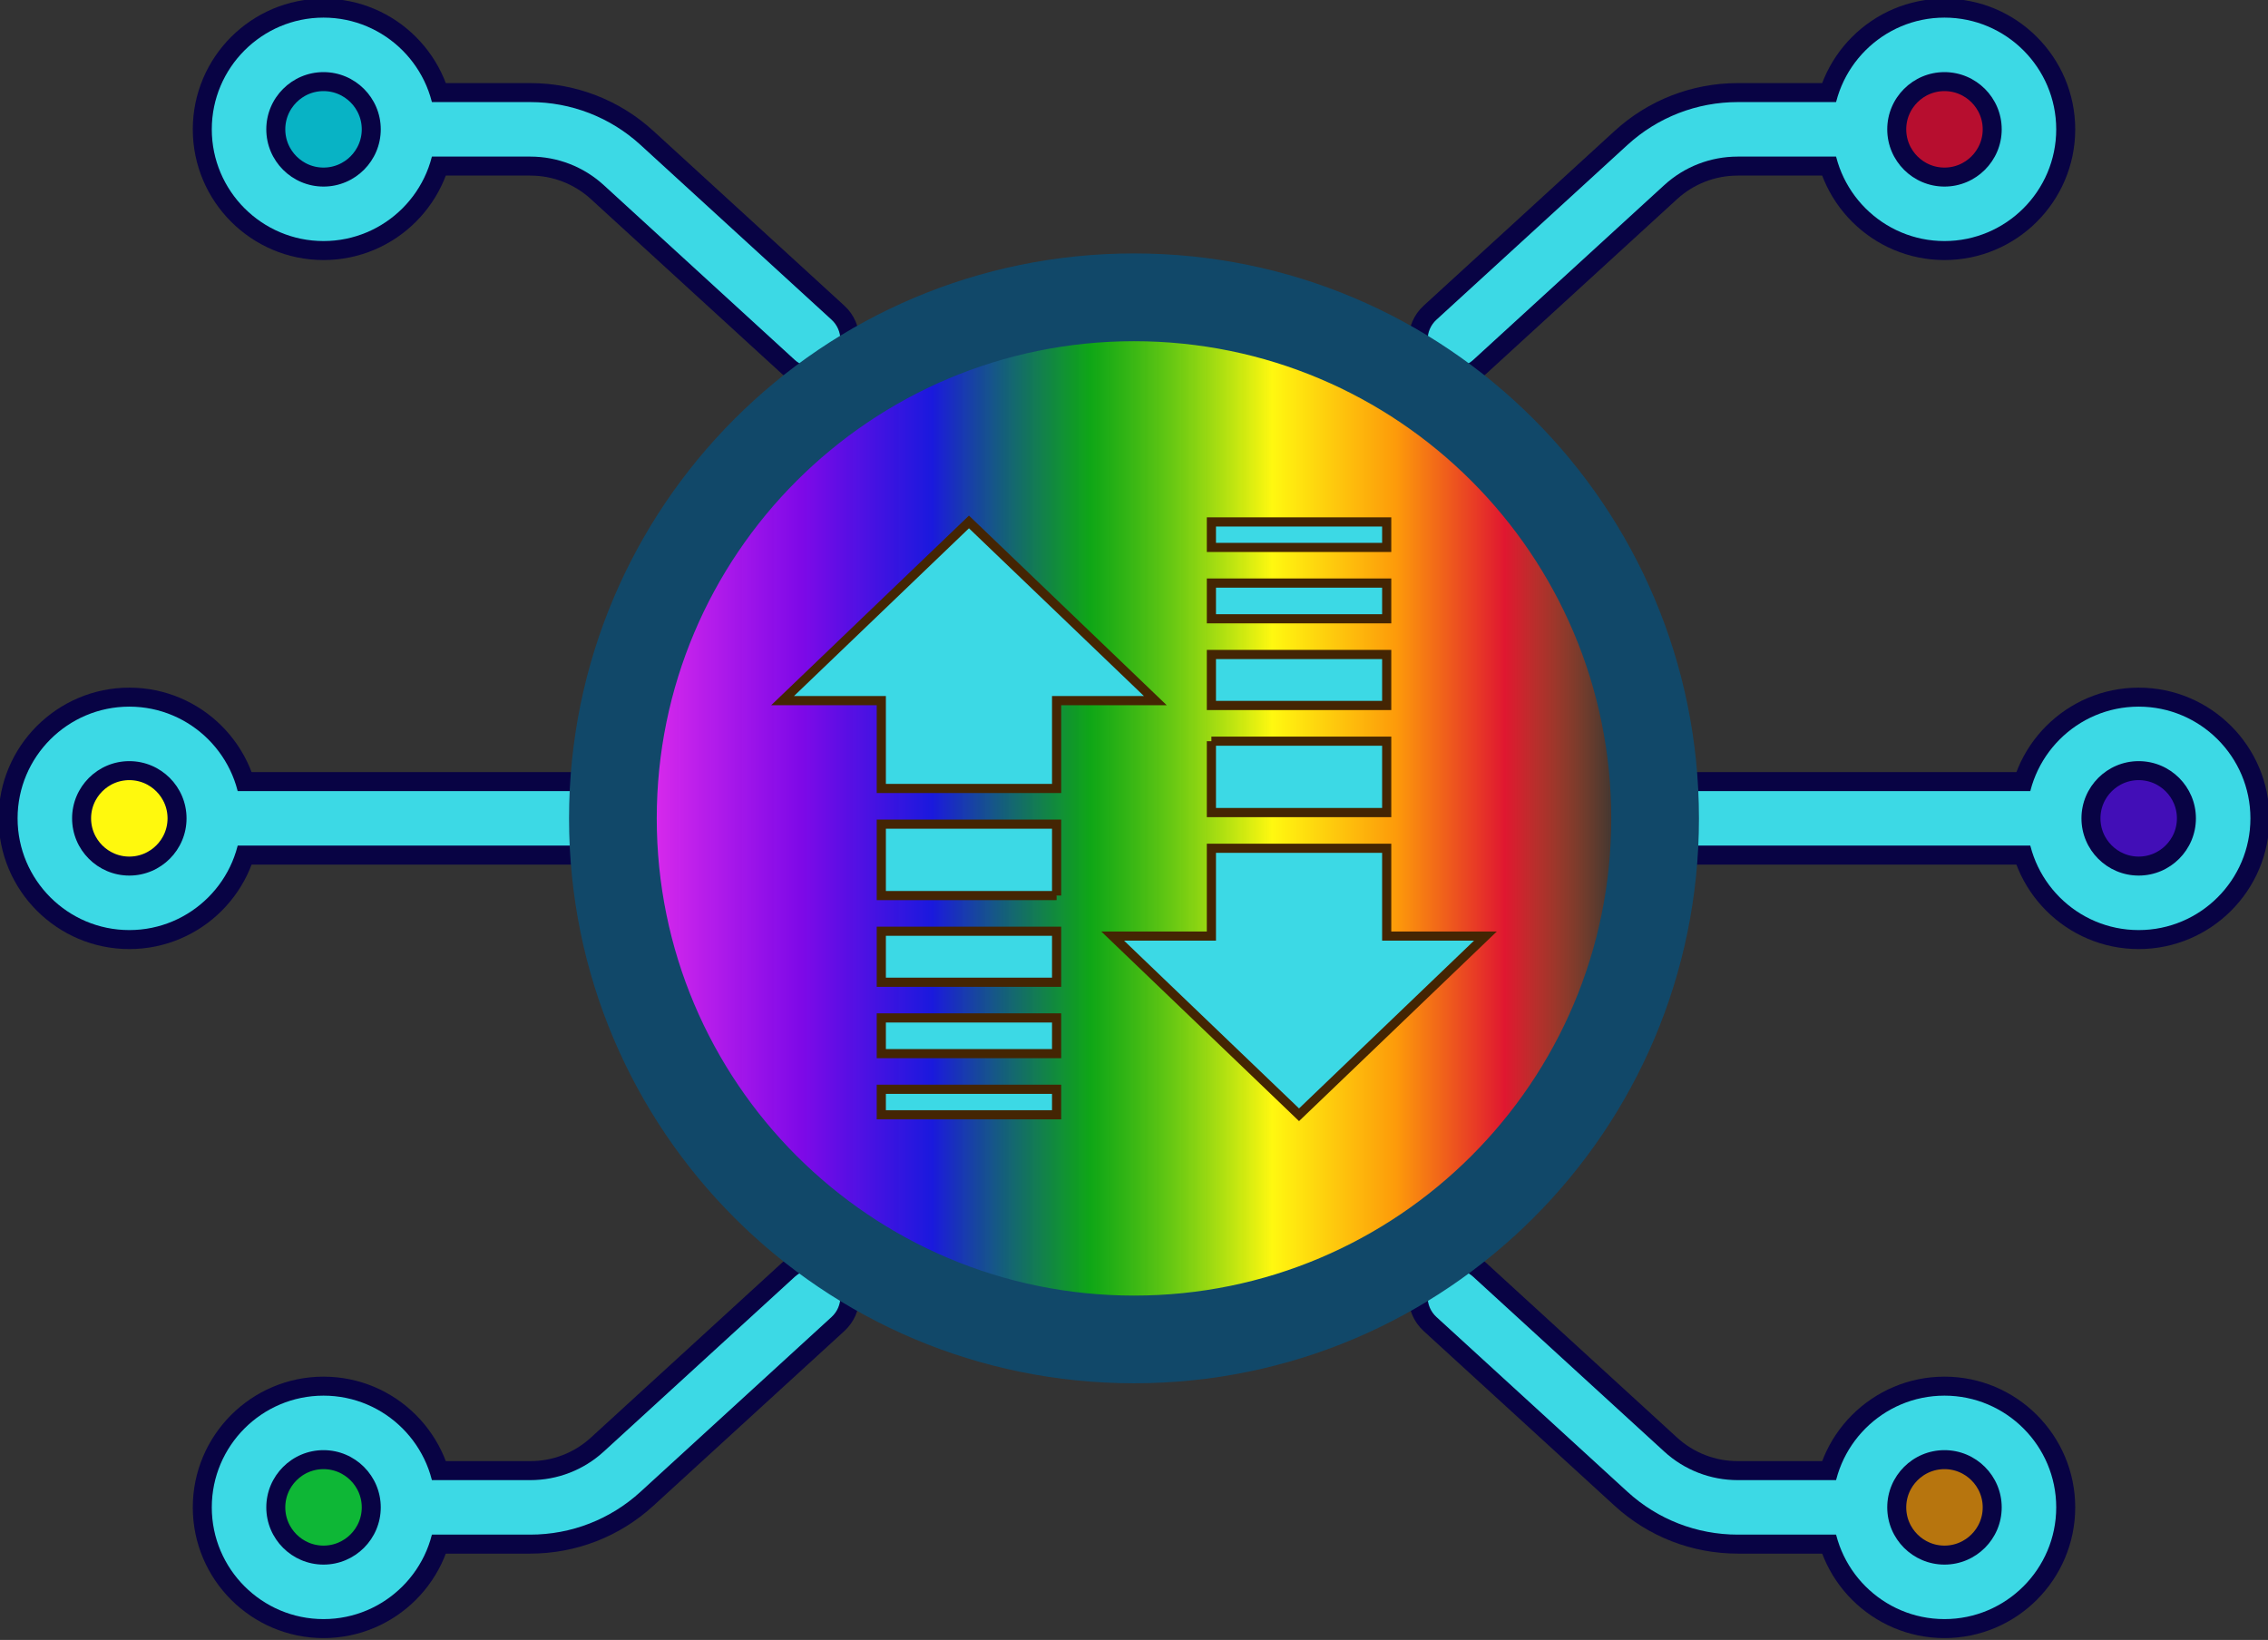 <?xml version="1.0" encoding="UTF-8" standalone="no"?>
<!-- Created with Inkscape (http://www.inkscape.org/) -->

<!-- viewBox="0 0 2362.9449 1706.1996" -->

<svg
  version="1.1"
  viewBox="365 580 1770 1280"
  sodipodi:docname="svg.svg"
  inkscape:version="1.1.2 (0a00cf5339, 2022-02-04)"
  xmlns:inkscape="http://www.inkscape.org/namespaces/inkscape"
  xmlns:sodipodi="http://sodipodi.sourceforge.net/DTD/sodipodi-0.dtd"
  xmlns:xlink="http://www.w3.org/1999/xlink"
  xmlns="http://www.w3.org/2000/svg"
  xmlns:svg="http://www.w3.org/2000/svg"
>
  <rect x="365" y="580" width="1770" height="1280" fill="#333333" stroke="none"/>
  <defs>
    <linearGradient
      inkscape:collect="always"
      id="rainbow"
    >
      <stop
        style="stop-color:#e72fec;stop-opacity:1"
        offset="0"
        id="stop2562"
      />
      <stop
        style="stop-color:#8704fd;stop-opacity:0.894"
        offset="0.173"
        id="stop3175"
      />
      <stop
        style="stop-color:#1614fe;stop-opacity:0.839"
        offset="0.304"
        id="stop2796"
      />
      <stop
        style="stop-color:#00d60a;stop-opacity:0.706"
        offset="0.464"
        id="stop2798"
      />
      <stop
        style="stop-color:#fff810;stop-opacity:1"
        offset="0.647"
        id="stop2864"
      />
      <stop
        style="stop-color:#ff9c0a;stop-opacity:0.992"
        offset="0.772"
        id="stop2930"
      />
      <stop
        style="stop-color:#e01730;stop-opacity:1"
        offset="0.882"
        id="stop2996"
      />
      <stop
        style="stop-color:#fe6816;stop-opacity:0"
        offset="1"
        id="stop2564"
      />
    </linearGradient>
  </defs>
  <title>Transfer</title>
  <g
    id="g8"
    inkscape:groupmode="layer"
    inkscape:label="ink_ext_XXXXXX"
  >
    <circle
      style="fill:url(#rainbow);stroke:#FEF3E7;stroke-width:5;stroke-linejoin:round"
      id="center-fill"
      cx="1244"
      cy="1220"
      r="384.017"
    >
      <animateTransform
        xmlns="http://www.w3.org/2000/svg"
        attributeName="transform"
        attributeType="XML"
        type="rotate"
        values="0 1244 1220; 360 1244 1220"
        begin="click"
        dur="2.5s"
        repeatCount="indefinite"
        fill="freeze"
      />
    </circle>
    <circle
      style="fill:#0eb736;fill-opacity:1;stroke:#fef3e7;stroke-width:5.179;stroke-linejoin:round"
      id="path1812"
      cx="617.169"
      cy="-1755.726"
      r="61.738"
      transform="scale(1,-1)"
    />
    <circle
      style="fill:#b7750e;fill-opacity:1;stroke:#fef3e7;stroke-width:5.179;stroke-linejoin:round"
      id="path1812-6"
      cx="1887.711"
      cy="-1756.434"
      r="61.738"
      transform="scale(1,-1)"
    />
    <circle
      style="fill:#420eb7;fill-opacity:1;stroke:#fef3e7;stroke-width:5.179;stroke-linejoin:round"
      id="path1812-1"
      cx="2032.936"
      cy="-1222.304"
      r="61.738"
      transform="scale(1,-1)" /><circle
      style="fill:#b70e2f;fill-opacity:1;stroke:#fef3e7;stroke-width:5.179;stroke-linejoin:round"
      id="path1812-15"
      cx="1882.45"
      cy="-681.114"
      r="61.738"
      transform="scale(1,-1)" /><circle
      style="fill:#fff90d;fill-opacity:1;stroke:#fef3e7;stroke-width:5.179;stroke-linejoin:round"
      id="path1812-9"
      cx="465.301"
      cy="-1219.676"
      r="61.738"
      transform="scale(1,-1)" /><circle
      style="fill:#08b3c5;fill-opacity:1;stroke:#fef3e7;stroke-width:5.179;stroke-linejoin:round"
      id="path1812-9-5"
      cx="625.078"
      cy="-674.719"
      r="61.738"
      transform="scale(1,-1)" /><g
      id="g10"
      transform="scale(0.1)"><g
        id="g3504-7"
        style="stroke:#080344;stroke-width:296.497;stroke-miterlimit:4;stroke-dasharray:none;stroke-opacity:1"><path
          d="m 14791.5,8452.1 c 0,51.2 18.4,102.7 55.8,143.5 79.3,86.6 213.8,92.6 300.4,13.3 l 1490.4,-1364 c 157,-143.6 360.7,-222.7 573.6,-222.7 h 809.4 c 117.5,0 212.7,-95.3 212.7,-212.7 0,-117.4 -95.2,-212.7 -212.7,-212.7 h -809.4 c -319.4,0 -625.1,118.8 -860.6,334.4 l -1490.5,1364 c -45.9,41.9 -69.1,99.3 -69.1,156.9"
          style="fill:#3cd9e5;fill-opacity:1;fill-rule:nonzero;stroke:#080344;stroke-width:296.497;stroke-miterlimit:4;stroke-dasharray:none;stroke-opacity:1"
          id="path16-8" /><path
          d="m 19271.8,6809.5 c 0,246.3 -200.4,446.7 -446.7,446.7 -246.2,0 -446.6,-200.4 -446.6,-446.7 0,-246.3 200.4,-446.6 446.6,-446.6 246.3,0 446.7,200.3 446.7,446.6 z m -1318.7,0 c 0,480.9 391.2,872 872,872 480.9,0 872.1,-391.1 872.1,-872 0,-480.8 -391.2,-872 -872.1,-872 -480.8,0 -872,391.2 -872,872"
          style="fill:#3cd9e5;fill-opacity:1;fill-rule:nonzero;stroke:#080344;stroke-width:296.497;stroke-miterlimit:4;stroke-dasharray:none;stroke-opacity:1"
          id="path18-5" /></g><g
        id="g3508-7"
        style="stroke:#080344;stroke-width:296.497;stroke-miterlimit:4;stroke-dasharray:none;stroke-opacity:1"><path
          d="m 16488.6,12187.5 c 0,117.5 95.2,212.7 212.7,212.7 h 2835.5 c 117.4,0 212.7,-95.2 212.7,-212.7 0,-117.5 -95.3,-212.7 -212.7,-212.7 h -2835.5 c -117.5,0 -212.7,95.2 -212.7,212.7"
          style="fill:#3cd9e5;fill-opacity:1;fill-rule:nonzero;stroke:#080344;stroke-width:296.497;stroke-miterlimit:4;stroke-dasharray:none;stroke-opacity:1"
          id="path14-4" /><path
          d="m 20787.4,12187.5 c 0,246.3 -200.3,446.6 -446.6,446.6 -246.3,0 -446.6,-200.3 -446.6,-446.6 0,-246.3 200.3,-446.6 446.6,-446.6 246.3,0 446.6,200.3 446.6,446.6 z m -1318.6,0 c 0,480.9 391.2,872 872,872 480.8,0 872,-391.1 872,-872 0,-480.9 -391.2,-872 -872,-872 -480.8,0 -872,391.1 -872,872"
          style="fill:#3cd9e5;fill-opacity:1;fill-rule:nonzero;stroke:#080344;stroke-width:296.497;stroke-miterlimit:4;stroke-dasharray:none;stroke-opacity:1"
          id="path24-1" /></g><g
        id="g3504"><path
          d="m 14791.5,8452.1 c 0,51.2 18.4,102.7 55.8,143.5 79.3,86.6 213.8,92.6 300.4,13.3 l 1490.4,-1364 c 157,-143.6 360.7,-222.7 573.6,-222.7 h 809.4 c 117.5,0 212.7,-95.3 212.7,-212.7 0,-117.4 -95.2,-212.7 -212.7,-212.7 h -809.4 c -319.4,0 -625.1,118.8 -860.6,334.4 l -1490.5,1364 c -45.9,41.9 -69.1,99.3 -69.1,156.9"
          style="fill:#3cd9e5;fill-opacity:1;fill-rule:nonzero;stroke:none"
          id="path16" /><path
          d="m 19271.8,6809.5 c 0,246.3 -200.4,446.7 -446.7,446.7 -246.2,0 -446.6,-200.4 -446.6,-446.7 0,-246.3 200.4,-446.6 446.6,-446.6 246.3,0 446.7,200.3 446.7,446.6 z m -1318.7,0 c 0,480.9 391.2,872 872,872 480.9,0 872.1,-391.1 872.1,-872 0,-480.8 -391.2,-872 -872.1,-872 -480.8,0 -872,391.2 -872,872"
          style="fill:#3cd9e5;fill-opacity:1;fill-rule:nonzero;stroke:none"
          id="path18" /></g><g
        id="g3488-8"
        style="stroke:#080344;stroke-width:296.497;stroke-miterlimit:4;stroke-dasharray:none;stroke-opacity:1"><path
          d="m 14791.5,15922.9 c 0,57.6 23.2,115 69.1,156.9 l 1490.5,1363.9 c 235.6,215.7 541.2,334.5 860.6,334.5 h 809.4 c 117.5,0 212.7,-95.3 212.7,-212.7 0,-117.5 -95.2,-212.7 -212.7,-212.7 h -809.4 c -212.8,0 -416.5,-79.1 -573.5,-222.8 l -1490.5,-1363.9 c -86.6,-79.4 -221.1,-73.4 -300.4,13.3 -37.4,40.8 -55.8,92.2 -55.8,143.5"
          style="fill:#3cd9e5;fill-opacity:1;fill-rule:nonzero;stroke:#080344;stroke-width:296.497;stroke-miterlimit:4;stroke-dasharray:none;stroke-opacity:1"
          id="path20-5" /><path
          d="m 19271.8,17565.5 c 0,246.3 -200.4,446.6 -446.7,446.6 -246.2,0 -446.6,-200.3 -446.6,-446.6 0,-246.3 200.4,-446.7 446.6,-446.7 246.3,0 446.7,200.4 446.7,446.7 z m -1318.7,0 c 0,480.8 391.2,872 872,872 480.9,0 872.1,-391.2 872.1,-872 0,-480.9 -391.2,-872.1 -872.1,-872.1 -480.8,0 -872,391.2 -872,872.1"
          style="fill:#3cd9e5;fill-opacity:1;fill-rule:nonzero;stroke:#080344;stroke-width:296.497;stroke-miterlimit:4;stroke-dasharray:none;stroke-opacity:1"
          id="path22-9" /></g><g
        id="g3508"><path
          d="m 16488.6,12187.5 c 0,117.5 95.2,212.7 212.7,212.7 h 2835.5 c 117.4,0 212.7,-95.2 212.7,-212.7 0,-117.5 -95.3,-212.7 -212.7,-212.7 h -2835.5 c -117.5,0 -212.7,95.2 -212.7,212.7"
          style="fill:#3cd9e5;fill-opacity:1;fill-rule:nonzero;stroke:none"
          id="path14" /><path
          d="m 20787.4,12187.5 c 0,246.3 -200.3,446.6 -446.6,446.6 -246.3,0 -446.6,-200.3 -446.6,-446.6 0,-246.3 200.3,-446.6 446.6,-446.6 246.3,0 446.6,200.3 446.6,446.6 z m -1318.6,0 c 0,480.9 391.2,872 872,872 480.8,0 872,-391.1 872,-872 0,-480.9 -391.2,-872 -872,-872 -480.8,0 -872,391.1 -872,872"
          style="fill:#3cd9e5;fill-opacity:1;fill-rule:nonzero;stroke:none"
          id="path24" /></g><g
        id="g3500-7"
        style="stroke:#080344;stroke-width:296.497;stroke-miterlimit:4;stroke-dasharray:none;stroke-opacity:1"><path
          d="m 10208.5,8452.1 c 0,51.2 -18.4,102.7 -55.8,143.5 -79.3,86.6 -213.78,92.6 -300.4,13.3 l -1490.45,-1364 c -156.99,-143.6 -360.64,-222.7 -573.52,-222.7 h -809.42 c -117.47,0 -212.7,-95.3 -212.7,-212.7 0,-117.4 95.23,-212.7 212.7,-212.7 h 809.42 c 319.41,0 625.07,118.8 860.61,334.4 l 1490.46,1364 c 45.9,41.9 69.1,99.3 69.1,156.9"
          style="fill:#3cd9e5;fill-opacity:1;fill-rule:nonzero;stroke:#080344;stroke-width:296.497;stroke-miterlimit:4;stroke-dasharray:none;stroke-opacity:1"
          id="path28-5" /><path
          d="m 6174.86,6362.9 c 246.29,0 446.65,200.3 446.65,446.6 0,246.3 -200.36,446.7 -446.65,446.7 -246.3,0 -446.65,-200.4 -446.65,-446.7 0,-246.3 200.35,-446.6 446.65,-446.6 z m 0,-425.4 c -480.86,0 -872.04,391.2 -872.04,872 0,480.9 391.18,872 872.04,872 480.85,0 872.03,-391.1 872.03,-872 0,-480.8 -391.18,-872 -872.03,-872"
          style="fill:#3cd9e5;fill-opacity:1;fill-rule:nonzero;stroke:#080344;stroke-width:296.497;stroke-miterlimit:4;stroke-dasharray:none;stroke-opacity:1"
          id="path30-3" /></g><g
        id="g3488"><path
          d="m 14791.5,15922.9 c 0,57.6 23.2,115 69.1,156.9 l 1490.5,1363.9 c 235.6,215.7 541.2,334.5 860.6,334.5 h 809.4 c 117.5,0 212.7,-95.3 212.7,-212.7 0,-117.5 -95.2,-212.7 -212.7,-212.7 h -809.4 c -212.8,0 -416.5,-79.1 -573.5,-222.8 l -1490.5,-1363.9 c -86.6,-79.4 -221.1,-73.4 -300.4,13.3 -37.4,40.8 -55.8,92.2 -55.8,143.5"
          style="fill:#3cd9e5;fill-opacity:1;fill-rule:nonzero;stroke:none"
          id="path20" /><path
          d="m 19271.8,17565.5 c 0,246.3 -200.4,446.6 -446.7,446.6 -246.2,0 -446.6,-200.3 -446.6,-446.6 0,-246.3 200.4,-446.7 446.6,-446.7 246.3,0 446.7,200.4 446.7,446.7 z m -1318.7,0 c 0,480.8 391.2,872 872,872 480.9,0 872.1,-391.2 872.1,-872 0,-480.9 -391.2,-872.1 -872.1,-872.1 -480.8,0 -872,391.2 -872,872.1"
          style="fill:#3cd9e5;fill-opacity:1;fill-rule:nonzero;stroke:none"
          id="path22" /></g><g
        id="g3492-8"
        style="stroke:#080344;stroke-width:296.497;stroke-miterlimit:4;stroke-dasharray:none;stroke-opacity:1"><path
          d="m 10208.5,15922.9 c 0,57.6 -23.2,115 -69.1,156.9 l -1490.46,1363.9 c -235.6,215.7 -541.26,334.5 -860.61,334.5 h -809.42 c -117.47,0 -212.7,-95.3 -212.7,-212.7 0,-117.5 95.23,-212.7 212.7,-212.7 h 809.42 c 212.81,0 416.47,-79.1 573.46,-222.8 L 9852.3,15766.1 c 86.62,-79.4 221.1,-73.4 300.4,13.3 37.4,40.8 55.8,92.2 55.8,143.5"
          style="fill:#3cd9e5;fill-opacity:1;fill-rule:nonzero;stroke:#080344;stroke-width:296.497;stroke-miterlimit:4;stroke-dasharray:none;stroke-opacity:1"
          id="path32-8" /><path
          d="m 6174.86,17118.8 c 246.29,0 446.65,200.4 446.65,446.7 0,246.3 -200.36,446.6 -446.65,446.6 -246.3,0 -446.65,-200.3 -446.65,-446.6 0,-246.3 200.35,-446.7 446.65,-446.7 z m 0,-425.4 c -480.86,0 -872.04,391.2 -872.04,872.1 0,480.8 391.18,872 872.04,872 480.85,0 872.03,-391.2 872.03,-872 0,-480.9 -391.18,-872.1 -872.03,-872.1"
          style="fill:#3cd9e5;fill-opacity:1;fill-rule:nonzero;stroke:#080344;stroke-width:296.497;stroke-miterlimit:4;stroke-dasharray:none;stroke-opacity:1"
          id="path34-3" /></g><g
        id="g3500"><path
          d="m 10208.5,8452.1 c 0,51.2 -18.4,102.7 -55.8,143.5 -79.3,86.6 -213.78,92.6 -300.4,13.3 l -1490.45,-1364 c -156.99,-143.6 -360.64,-222.7 -573.52,-222.7 h -809.42 c -117.47,0 -212.7,-95.3 -212.7,-212.7 0,-117.4 95.23,-212.7 212.7,-212.7 h 809.42 c 319.41,0 625.07,118.8 860.61,334.4 l 1490.46,1364 c 45.9,41.9 69.1,99.3 69.1,156.9"
          style="fill:#3cd9e5;fill-opacity:1;fill-rule:nonzero;stroke:none"
          id="path28" /><path
          d="m 6174.86,6362.9 c 246.29,0 446.65,200.3 446.65,446.6 0,246.3 -200.36,446.7 -446.65,446.7 -246.3,0 -446.65,-200.4 -446.65,-446.7 0,-246.3 200.35,-446.6 446.65,-446.6 z m 0,-425.4 c -480.86,0 -872.04,391.2 -872.04,872 0,480.9 391.18,872 872.04,872 480.85,0 872.03,-391.1 872.03,-872 0,-480.8 -391.18,-872 -872.03,-872"
          style="fill:#3cd9e5;fill-opacity:1;fill-rule:nonzero;stroke:none"
          id="path30" /></g><g
        id="g3496-1"
        style="stroke:#080344;stroke-width:296.497;stroke-miterlimit:4;stroke-dasharray:none;stroke-opacity:1"><path
          d="m 8511.44,12187.5 c 0,117.5 -95.23,212.7 -212.69,212.7 H 5463.23 c -117.47,0 -212.69,-95.2 -212.69,-212.7 0,-117.5 95.22,-212.7 212.69,-212.7 h 2835.52 c 117.46,0 212.69,95.2 212.69,212.7"
          style="fill:#3cd9e5;fill-opacity:1;fill-rule:nonzero;stroke:#080344;stroke-width:296.497;stroke-miterlimit:4;stroke-dasharray:none;stroke-opacity:1"
          id="path26-8" /><path
          d="m 4659.18,11740.9 c 246.29,0 446.64,200.3 446.64,446.6 0,246.3 -200.35,446.6 -446.64,446.6 -246.29,0 -446.59,-200.3 -446.59,-446.6 0,-246.3 200.3,-446.6 446.59,-446.6 z m 0,-425.4 c -480.79,0 -871.97,391.1 -871.97,872 0,480.9 391.18,872 871.97,872 480.85,0 872.04,-391.1 872.04,-872 0,-480.9 -391.19,-872 -872.04,-872"
          style="fill:#3cd9e5;fill-opacity:1;fill-rule:nonzero;stroke:#080344;stroke-width:296.497;stroke-miterlimit:4;stroke-dasharray:none;stroke-opacity:1"
          id="path36-9" /></g><g
        id="g3492"><path
          d="m 10208.5,15922.9 c 0,57.6 -23.2,115 -69.1,156.9 l -1490.46,1363.9 c -235.6,215.7 -541.26,334.5 -860.61,334.5 h -809.42 c -117.47,0 -212.7,-95.3 -212.7,-212.7 0,-117.5 95.23,-212.7 212.7,-212.7 h 809.42 c 212.81,0 416.47,-79.1 573.46,-222.8 L 9852.3,15766.1 c 86.62,-79.4 221.1,-73.4 300.4,13.3 37.4,40.8 55.8,92.2 55.8,143.5"
          style="fill:#3cd9e5;fill-opacity:1;fill-rule:nonzero;stroke:none"
          id="path32" /><path
          d="m 6174.86,17118.8 c 246.29,0 446.65,200.4 446.65,446.7 0,246.3 -200.36,446.6 -446.65,446.6 -246.3,0 -446.65,-200.3 -446.65,-446.6 0,-246.3 200.35,-446.7 446.65,-446.7 z m 0,-425.4 c -480.86,0 -872.04,391.2 -872.04,872.1 0,480.8 391.18,872 872.04,872 480.85,0 872.03,-391.2 872.03,-872 0,-480.9 -391.18,-872.1 -872.03,-872.1"
          style="fill:#3cd9e5;fill-opacity:1;fill-rule:nonzero;stroke:none"
          id="path34" /></g><g
        id="g3496"><path
          d="m 8511.44,12187.5 c 0,117.5 -95.23,212.7 -212.69,212.7 H 5463.23 c -117.47,0 -212.69,-95.2 -212.69,-212.7 0,-117.5 95.22,-212.7 212.69,-212.7 h 2835.52 c 117.46,0 212.69,95.2 212.69,212.7"
          style="fill:#3cd9e5;fill-opacity:1;fill-rule:nonzero;stroke:none"
          id="path26" /><path
          d="m 4659.18,11740.9 c 246.29,0 446.64,200.3 446.64,446.6 0,246.3 -200.35,446.6 -446.64,446.6 -246.29,0 -446.59,-200.3 -446.59,-446.6 0,-246.3 200.3,-446.6 446.59,-446.6 z m 0,-425.4 c -480.79,0 -871.97,391.1 -871.97,872 0,480.9 391.18,872 871.97,872 480.85,0 872.04,-391.1 872.04,-872 0,-480.9 -391.19,-872 -872.04,-872"
          style="fill:#3cd9e5;fill-opacity:1;fill-rule:nonzero;stroke:none"
          id="path36" /></g><path
        d="m 11212,9873.9 1454.4,1394.7 H 11896 v 685.5 h -1368.1 v -685.5 h -770.38 z m 684,3592.7 h -1368.1 v -398 H 11896 Z m 0,1034.5 h -1368.1 v -199 H 11896 Z m 0,-477.2 h -1368.1 v -278.6 H 11896 Z m 0,-1233.9 h -1368.1 v -557.3 H 11896 v 557.3"
        style="fill:#3cd9e5;fill-opacity:1;fill-rule:nonzero;stroke:#442503;stroke-width:71.498;stroke-miterlimit:4;stroke-dasharray:none;stroke-opacity:1"
        id="path38" /><path
        d="m 13788,14501.1 -1454.4,-1394.7 h 770.4 v -685.5 h 1368.1 v 685.5 h 770.4 z m -684,-3592.7 h 1368.1 v 398 H 13104 Z m 0,-1034.5 h 1368.1 v 199 H 13104 Z m 0,477.2 h 1368.1 v 278.7 H 13104 Z m 0,1234 h 1368.1 v 557.2 H 13104 v -557.2"
        style="fill:#3cd9e5;fill-opacity:1;fill-rule:nonzero;stroke:#442503;stroke-width:71.498;stroke-miterlimit:4;stroke-dasharray:none;stroke-opacity:1"
        id="path40" /><path
        d="m 12500,8463.2 c -2057,0 -3724.59,1667.6 -3724.59,3724.6 0,2057 1667.59,3724.6 3724.59,3724.6 2057,0 3724.6,-1667.6 3724.6,-3724.6 0,-2057 -1667.6,-3724.6 -3724.6,-3724.6 z m 0,8133.7 c -2435.1,0 -4409.12,-1974 -4409.12,-4409.1 0,-2435.1 1974.02,-4409.7 4409.12,-4409.7 2435.1,0 4409.1,1974.6 4409.1,4409.7 0,2435.1 -1974,4409.1 -4409.1,4409.1"
        style="fill:#114869;fill-opacity:1;fill-rule:nonzero;stroke:none"
        id="path42" />
    </g>
  </g>
</svg>
